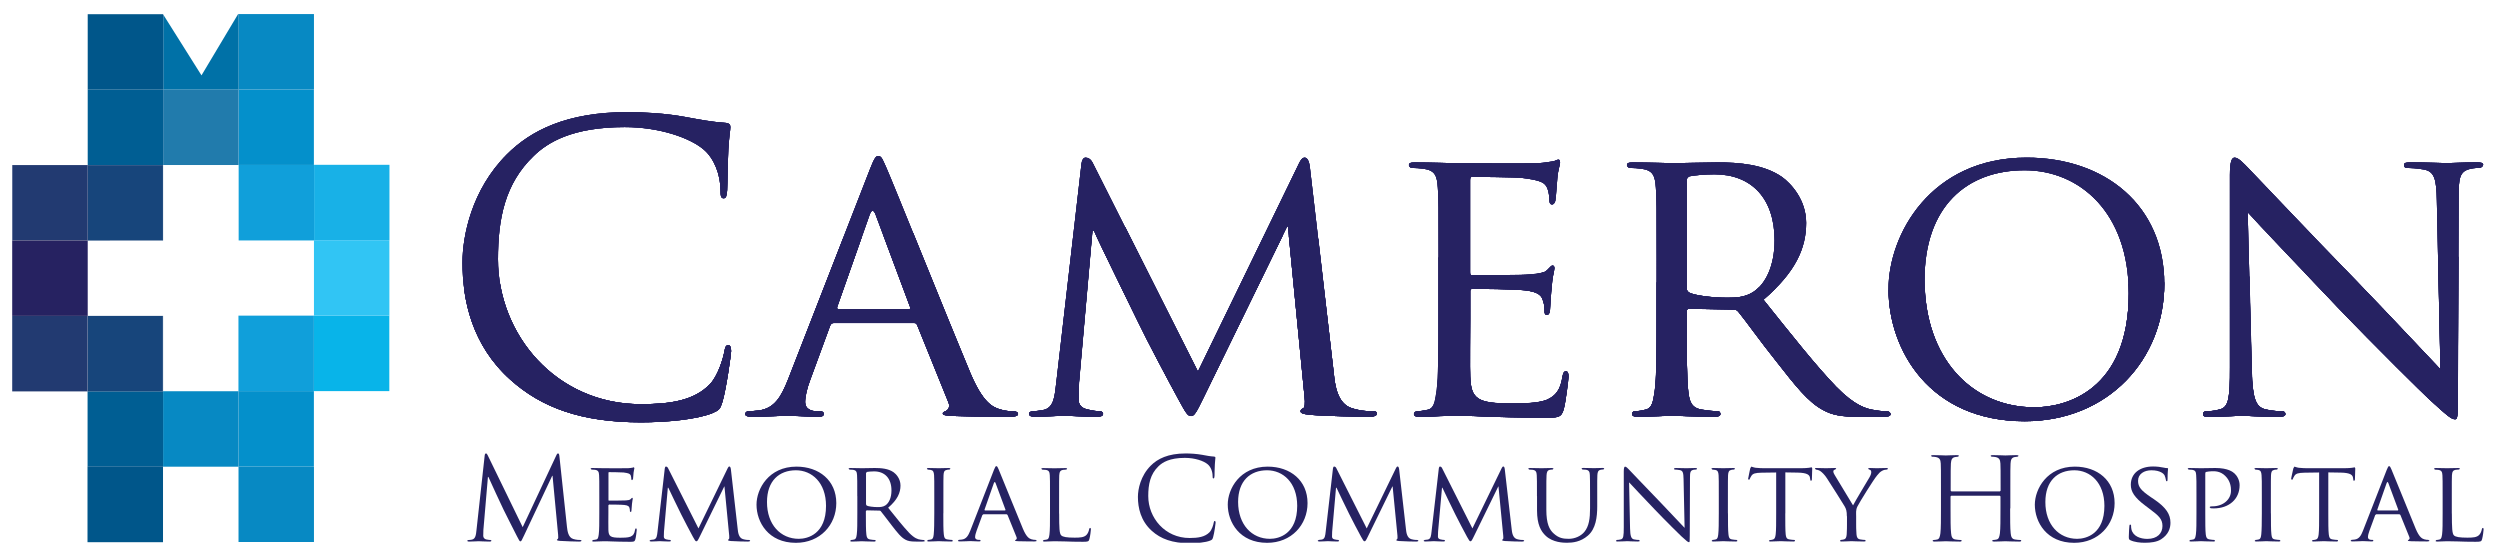 <?xml version="1.0" encoding="utf-8"?>
<!-- Generator: Adobe Illustrator 23.0.1, SVG Export Plug-In . SVG Version: 6.00 Build 0)  -->
<svg version="1.1" id="Layer_1" xmlns="http://www.w3.org/2000/svg" xmlns:xlink="http://www.w3.org/1999/xlink" x="0px" y="0px"
	 viewBox="0 0 362.55 80.55" style="enable-background:new 0 0 362.55 80.55;" xml:space="preserve">
<style type="text/css">
	.st0{fill:#262262;}
	.st1{clip-path:url(#SVGID_2_);fill:#262262;}
	.st2{clip-path:url(#SVGID_4_);fill:#262262;}
	.st3{clip-path:url(#SVGID_6_);fill:#262262;}
	.st4{clip-path:url(#SVGID_8_);fill:#262262;}
	.st5{fill:#109FDA;}
	.st6{fill:#17457B;}
	.st7{fill:#0490CB;}
	.st8{fill:#0078BC;}
	.st9{fill:#217BAC;}
	.st10{fill:#00659C;}
	.st11{fill:#005E93;}
	.st12{fill:#283464;}
	.st13{fill:#1C4A7C;}
	.st14{fill:#0789C3;}
	.st15{fill:#006DAD;}
	.st16{fill:#03548E;}
	.st17{fill:#00568A;}
	.st18{fill:#1F4575;}
	.st19{fill:#253C6D;}
	.st20{clip-path:url(#SVGID_10_);fill:#2B3662;}
	.st21{clip-path:url(#SVGID_10_);fill:#0071A7;}
	.st22{fill:#0A5689;}
	.st23{fill:#1C4B82;}
	.st24{fill:#005C96;}
	.st25{fill:#10508C;}
	.st26{fill:#26437A;}
	.st27{fill:#224375;}
	.st28{fill:#293A68;}
	.st29{fill:#114F86;}
	.st30{fill:#223D74;}
	.st31{fill:#2A3161;}
	.st32{fill:#08B4E9;}
	.st33{fill:#0084C4;}
	.st34{fill:#008FD2;}
	.st35{fill:#0073B8;}
	.st36{fill:#18B1E7;}
	.st37{fill:#008DD1;}
	.st38{fill:#31C5F4;}
	.st39{fill:#0097D9;}
	.st40{fill:#00A6E4;}
	.st41{clip-path:url(#SVGID_12_);fill:#008BD1;}
	.st42{clip-path:url(#SVGID_12_);fill:#223A71;}
	.st43{fill:#292E5F;}
	.st44{fill:#272856;}
	.st45{fill:#27254B;}
	.st46{fill:#223A71;}
	.st47{fill:#262261;}
	.st48{fill:#221E4C;}
	.st49{fill:#211D49;}
	.st50{fill:#1C183A;}
	.st51{clip-path:url(#SVGID_14_);fill:#262262;}
	.st52{clip-path:url(#SVGID_16_);fill:#262262;}
	.st53{clip-path:url(#SVGID_18_);fill:#262262;}
	.st54{clip-path:url(#SVGID_20_);fill:#262262;}
	.st55{clip-path:url(#SVGID_22_);fill:#262262;}
	.st56{clip-path:url(#SVGID_24_);fill:#262262;}
	.st57{clip-path:url(#SVGID_26_);fill:#262262;}
	.st58{clip-path:url(#SVGID_28_);fill:#262262;}
	.st59{clip-path:url(#SVGID_30_);fill:#262262;}
	.st60{clip-path:url(#SVGID_32_);fill:#262262;}
	.st61{clip-path:url(#SVGID_34_);fill:#262262;}
	.st62{clip-path:url(#SVGID_36_);fill:#262262;}
	.st63{clip-path:url(#SVGID_38_);fill:#262262;}
	.st64{clip-path:url(#SVGID_40_);fill:#262262;}
	.st65{clip-path:url(#SVGID_42_);fill:#262262;}
	.st66{clip-path:url(#SVGID_44_);fill:#262262;}
	.st67{clip-path:url(#SVGID_46_);fill:#262262;}
	.st68{clip-path:url(#SVGID_48_);fill:#262262;}
	.st69{clip-path:url(#SVGID_50_);fill:#262262;}
	.st70{clip-path:url(#SVGID_52_);fill:#262262;}
	.st71{clip-path:url(#SVGID_54_);fill:#262262;}
	.st72{clip-path:url(#SVGID_56_);fill:#262262;}
	.st73{clip-path:url(#SVGID_58_);fill:#262262;}
</style>
<path class="st0" d="M82.22,76.4c0.07,0.6,0.18,1.53,0.9,1.76c0.48,0.15,0.91,0.15,1.08,0.15l0.14,0.08c0,0.1-0.15,0.15-0.35,0.15
	c-0.36,0-2.16-0.05-2.77-0.1c-0.38-0.03-0.46-0.08-0.46-0.16l0.12-0.12c0.08-0.01,0.1-0.3,0.06-0.6L80.13,69h-0.05l-4.07,8.63
	c-0.35,0.73-0.4,0.88-0.54,0.88c-0.12,0-0.2-0.16-0.51-0.76c-0.43-0.82-1.86-3.69-1.94-3.85c-0.15-0.3-2.01-4.28-2.19-4.73h-0.07
	l-0.66,7.7c-0.02,0.27-0.02,0.56-0.02,0.85c0,0.25,0.19,0.46,0.43,0.51c0.28,0.07,0.53,0.08,0.63,0.08l0.13,0.08
	c0,0.11-0.1,0.15-0.3,0.15c-0.61,0-1.41-0.05-1.54-0.05c-0.15,0-0.95,0.05-1.39,0.05c-0.17,0-0.28-0.03-0.28-0.15l0.17-0.08
	c0.13,0,0.25,0,0.5-0.05c0.55-0.1,0.6-0.75,0.67-1.38l1.19-10.82c0.02-0.18,0.08-0.3,0.18-0.3c0.1,0,0.17,0.07,0.25,0.25l5.08,10.44
	l4.88-10.42c0.06-0.15,0.13-0.27,0.25-0.27c0.12,0,0.17,0.13,0.2,0.45L82.22,76.4"/>
<path class="st0" d="M86.91,71.95c0-2.19,0-2.58-0.03-3.04c-0.03-0.48-0.12-0.71-0.6-0.78c-0.12-0.01-0.36-0.03-0.5-0.03l-0.12-0.11
	c0-0.09,0.07-0.12,0.23-0.12c0.66,0,1.61,0.03,1.69,0.03c0.1,0,3.15,0.02,3.49,0c0.28-0.01,0.55-0.06,0.66-0.08l0.2-0.06L92,67.89
	c0,0.1-0.08,0.27-0.12,0.66c-0.02,0.14-0.05,0.76-0.08,0.93l-0.13,0.15c-0.08,0-0.12-0.06-0.12-0.18c0-0.1-0.02-0.34-0.08-0.5
	c-0.1-0.23-0.25-0.33-1.04-0.43c-0.25-0.03-1.94-0.05-2.11-0.05c-0.07,0-0.08,0.05-0.08,0.15v3.83c0,0.1,0,0.15,0.08,0.15
	c0.18,0,2.11,0,2.44-0.03c0.35-0.03,0.56-0.05,0.71-0.2c0.1-0.1,0.17-0.19,0.22-0.19l0.08,0.12c0,0.08-0.08,0.31-0.12,0.78
	c-0.03,0.28-0.07,0.81-0.07,0.91c0,0.12-0.03,0.27-0.13,0.27l-0.1-0.13c0-0.14,0-0.28-0.06-0.47c-0.05-0.2-0.18-0.37-0.75-0.43
	c-0.4-0.05-1.96-0.06-2.21-0.06l-0.1,0.1v1.18c0,0.48-0.02,2.12,0,2.4c0.03,0.95,0.3,1.13,1.74,1.13c0.38,0,1.08,0,1.46-0.15
	c0.38-0.17,0.58-0.42,0.66-0.98c0.03-0.17,0.07-0.22,0.15-0.22c0.08,0,0.1,0.12,0.1,0.22c0,0.1-0.11,1.06-0.2,1.36
	c-0.1,0.36-0.25,0.36-0.81,0.36c-1.09,0-1.94-0.03-2.54-0.05c-0.62-0.03-1-0.03-1.21-0.03c-0.03,0-0.31,0-0.63,0.02
	c-0.28,0.01-0.61,0.03-0.85,0.03c-0.15,0-0.23-0.03-0.23-0.11L86,78.31c0.13,0,0.32-0.05,0.45-0.07c0.28-0.05,0.32-0.33,0.38-0.74
	c0.08-0.58,0.08-1.69,0.08-3.05V71.95"/>
<g>
	<defs>
		<rect id="SVGID_1_" x="1.77" y="2.04" width="358.4" height="76.67"/>
	</defs>
	<clipPath id="SVGID_2_">
		<use xlink:href="#SVGID_1_"  style="overflow:visible;"/>
	</clipPath>
	<path class="st1" d="M106.98,76.72c0.05,0.5,0.15,1.26,0.75,1.46c0.42,0.13,0.8,0.13,0.95,0.13l0.11,0.1c0,0.08-0.13,0.13-0.3,0.13
		c-0.33,0-1.96-0.03-2.49-0.08c-0.35-0.03-0.42-0.08-0.42-0.15l0.1-0.12c0.08-0.02,0.1-0.23,0.07-0.5l-0.69-7.14h-0.03l-3.52,7.2
		c-0.3,0.62-0.38,0.75-0.52,0.75c-0.13,0-0.22-0.13-0.5-0.65c-0.38-0.7-1.34-2.51-1.71-3.27c-0.43-0.89-1.61-3.27-1.86-3.85h-0.07
		l-0.56,6.38c-0.02,0.22-0.02,0.48-0.02,0.71c0,0.22,0.13,0.35,0.35,0.4c0.25,0.07,0.47,0.08,0.56,0.08l0.12,0.1
		c0,0.1-0.1,0.13-0.26,0.13c-0.55,0-1.24-0.05-1.36-0.05c-0.13,0-0.83,0.05-1.23,0.05c-0.15,0-0.25-0.03-0.25-0.13l0.15-0.1
		c0.12,0,0.22-0.02,0.43-0.05c0.48-0.08,0.5-0.6,0.57-1.13l1.06-9.21c0.02-0.15,0.08-0.25,0.16-0.25c0.1,0,0.22,0.05,0.3,0.21
		l4.42,8.76l4.25-8.75c0.07-0.13,0.13-0.23,0.23-0.23s0.18,0.11,0.22,0.38L106.98,76.72"/>
	<path class="st1" d="M115.5,67.67c3.29,0,5.78,2.01,5.78,5.29c0,3.15-2.34,5.76-5.86,5.76c-4,0-5.71-3-5.71-5.54
		C109.71,70.91,111.47,67.67,115.5,67.67 M115.84,78.14c1.31,0,3.95-0.7,3.95-4.78c0-3.38-2.06-5.16-4.36-5.16
		c-2.44,0-4.2,1.53-4.2,4.6C111.22,76.08,113.2,78.14,115.84,78.14z"/>
</g>
<path class="st0" d="M124.32,71.95c0-2.19,0-2.58-0.03-3.04c-0.03-0.48-0.11-0.71-0.6-0.78c-0.11-0.01-0.36-0.03-0.5-0.03
	l-0.12-0.11c0-0.09,0.07-0.12,0.23-0.12c0.66,0,1.64,0.03,1.73,0.03c0.15,0,1.38-0.03,1.83-0.03c0.93,0,1.96,0.08,2.72,0.61
	c0.37,0.26,1.01,0.94,1.01,1.93c0,1.04-0.43,2.06-1.79,3.22c1.2,1.49,2.21,2.77,3.05,3.65c0.79,0.8,1.26,0.93,1.63,0.98
	c0.28,0.05,0.43,0.05,0.51,0.05l0.13,0.12c0,0.08-0.08,0.11-0.35,0.11h-0.91c-0.83,0-1.2-0.08-1.56-0.28
	c-0.63-0.33-1.16-1.01-1.99-2.08c-0.61-0.76-1.26-1.68-1.58-2.05c-0.07-0.07-0.1-0.08-0.2-0.08l-1.86-0.04l-0.1,0.12v0.33
	c0,1.37,0,2.46,0.07,3.04c0.05,0.42,0.13,0.68,0.58,0.74c0.2,0.04,0.51,0.07,0.65,0.07c0.1,0,0.12,0.07,0.12,0.12
	c0,0.06-0.07,0.11-0.23,0.11c-0.8,0-1.72-0.05-1.79-0.05c-0.02,0-1,0.05-1.44,0.05c-0.15,0-0.23-0.03-0.23-0.11l0.12-0.12
	c0.13,0,0.32-0.04,0.45-0.07c0.28-0.06,0.32-0.33,0.38-0.74c0.08-0.58,0.08-1.69,0.08-3.05V71.95 M125.59,73.14l0.1,0.18
	c0.22,0.12,0.96,0.22,1.61,0.22c0.35,0,0.75-0.02,1.1-0.25c0.5-0.33,0.88-1.08,0.88-2.16c0-1.76-0.96-2.77-2.53-2.77
	c-0.43,0-0.89,0.05-1.04,0.08l-0.12,0.17V73.14z"/>
<path class="st0" d="M136.8,74.44c0,1.36,0,2.47,0.07,3.05c0.05,0.42,0.1,0.68,0.53,0.74c0.22,0.04,0.53,0.07,0.67,0.07l0.11,0.12
	c0,0.06-0.06,0.11-0.23,0.11c-0.81,0-1.76-0.05-1.82-0.05c-0.08,0-1,0.05-1.44,0.05c-0.15,0-0.23-0.03-0.23-0.11l0.12-0.12
	c0.13,0,0.32-0.04,0.45-0.07c0.28-0.06,0.33-0.33,0.38-0.74c0.06-0.58,0.08-1.69,0.08-3.05v-2.49c0-2.19,0-2.58-0.03-3.04
	c-0.03-0.48-0.15-0.7-0.47-0.76c-0.17-0.03-0.35-0.05-0.45-0.05l-0.12-0.11c0-0.09,0.07-0.12,0.23-0.12c0.48,0,1.4,0.03,1.48,0.03
	c0.07,0,1.01-0.03,1.46-0.03c0.16,0,0.23,0.03,0.23,0.12l-0.12,0.11c-0.1,0-0.2,0-0.36,0.03c-0.4,0.08-0.48,0.28-0.51,0.78
	c-0.02,0.45-0.02,0.85-0.02,3.04V74.44"/>
<path class="st0" d="M144.14,68.15c0.18-0.46,0.25-0.55,0.35-0.55c0.15,0,0.2,0.2,0.35,0.51c0.26,0.6,2.6,6.42,3.5,8.56
	c0.53,1.26,0.93,1.44,1.25,1.54c0.21,0.07,0.43,0.08,0.58,0.08l0.18,0.12c0,0.08-0.16,0.11-0.33,0.11c-0.22,0-1.29,0-2.31-0.03
	c-0.28-0.02-0.52-0.02-0.52-0.1l0.1-0.1c0.08-0.04,0.23-0.15,0.13-0.39l-1.31-3.23l-0.13-0.09h-3.37l-0.15,0.12l-0.83,2.26
	c-0.13,0.35-0.22,0.69-0.22,0.94c0,0.28,0.25,0.39,0.5,0.39h0.14c0.11,0,0.15,0.05,0.15,0.12c0,0.08-0.08,0.11-0.21,0.11
	c-0.35,0-1.14-0.05-1.31-0.05c-0.15,0-0.88,0.05-1.48,0.05c-0.18,0-0.28-0.03-0.28-0.11l0.13-0.12c0.1,0,0.31-0.02,0.43-0.04
	c0.66-0.08,0.94-0.58,1.23-1.29L144.14,68.15 M145.77,74.03l0.05-0.1l-1.44-3.87c-0.08-0.21-0.16-0.21-0.25,0l-1.36,3.87l0.05,0.1
	H145.77z"/>
<g>
	<defs>
		<rect id="SVGID_3_" x="1.77" y="2.04" width="358.4" height="76.67"/>
	</defs>
	<clipPath id="SVGID_4_">
		<use xlink:href="#SVGID_3_"  style="overflow:visible;"/>
	</clipPath>
	<path class="st2" d="M153.6,74.47c0,2.08,0.03,2.92,0.3,3.17c0.23,0.23,0.8,0.33,1.94,0.33c0.76,0,1.41-0.02,1.76-0.44
		c0.18-0.21,0.3-0.51,0.35-0.79c0.01-0.1,0.07-0.18,0.15-0.18c0.07,0,0.1,0.07,0.1,0.22c0,0.15-0.1,0.99-0.22,1.41
		c-0.1,0.33-0.15,0.38-0.93,0.38c-1.05,0-1.86-0.02-2.54-0.05c-0.66-0.01-1.16-0.03-1.59-0.03c-0.07,0-0.32,0-0.6,0.02
		c-0.3,0.01-0.61,0.03-0.85,0.03c-0.15,0-0.23-0.03-0.23-0.11l0.12-0.12c0.13,0,0.31-0.04,0.45-0.07c0.28-0.06,0.32-0.33,0.38-0.74
		c0.08-0.58,0.08-1.69,0.08-3.05v-2.49c0-2.19,0-2.58-0.03-3.04c-0.03-0.48-0.12-0.71-0.6-0.78c-0.12-0.01-0.37-0.03-0.5-0.03
		l-0.12-0.11c0-0.09,0.07-0.12,0.23-0.12c0.66,0,1.58,0.03,1.66,0.03c0.07,0,1.16-0.03,1.61-0.03c0.15,0,0.23,0.03,0.23,0.12
		l-0.11,0.1c-0.1,0-0.32,0.02-0.48,0.04c-0.43,0.08-0.51,0.3-0.55,0.8c-0.02,0.45-0.02,0.85-0.02,3.04V74.47"/>
	<path class="st2" d="M167.03,76.98c-1.61-1.45-2.01-3.34-2.01-4.92c0-1.11,0.38-3.05,1.86-4.53c0.99-1,2.51-1.77,5.06-1.77
		c0.67,0,1.59,0.05,2.41,0.2c0.63,0.12,1.16,0.22,1.69,0.25c0.18,0.02,0.22,0.08,0.22,0.18c0,0.13-0.05,0.33-0.08,0.93
		c-0.04,0.55-0.04,1.46-0.05,1.71c-0.02,0.25-0.05,0.35-0.15,0.35c-0.12,0-0.13-0.12-0.13-0.35c0-0.65-0.27-1.33-0.7-1.69
		c-0.58-0.5-1.86-0.94-3.32-0.94c-2.21,0-3.24,0.65-3.82,1.21c-1.21,1.16-1.49,2.64-1.49,4.33c0,3.17,2.44,6.08,5.99,6.08
		c1.24,0,2.22-0.15,2.89-0.83c0.35-0.36,0.57-1.1,0.61-1.39c0.03-0.18,0.07-0.25,0.16-0.25c0.08,0,0.12,0.12,0.12,0.25
		c0,0.12-0.2,1.56-0.37,2.12c-0.1,0.32-0.13,0.35-0.43,0.48c-0.66,0.27-1.92,0.38-2.99,0.38C170.02,78.77,168.34,78.16,167.03,76.98
		"/>
	<path class="st2" d="M183.84,67.67c3.29,0,5.78,2.01,5.78,5.29c0,3.15-2.34,5.76-5.86,5.76c-4,0-5.71-3-5.71-5.54
		C178.04,70.91,179.8,67.67,183.84,67.67 M184.17,78.14c1.31,0,3.95-0.7,3.95-4.78c0-3.38-2.06-5.16-4.37-5.16
		c-2.44,0-4.2,1.53-4.2,4.6C179.56,76.08,181.53,78.14,184.17,78.14z"/>
</g>
<path class="st0" d="M203.89,76.72c0.05,0.5,0.15,1.26,0.74,1.46c0.42,0.13,0.8,0.13,0.95,0.13l0.12,0.1c0,0.08-0.13,0.13-0.3,0.13
	c-0.33,0-1.96-0.03-2.49-0.08c-0.35-0.03-0.42-0.08-0.42-0.15l0.1-0.12c0.08-0.02,0.1-0.23,0.07-0.5l-0.7-7.14h-0.04l-3.52,7.2
	c-0.3,0.62-0.38,0.75-0.51,0.75c-0.13,0-0.22-0.13-0.5-0.65c-0.38-0.7-1.34-2.51-1.71-3.27c-0.43-0.89-1.61-3.27-1.86-3.85h-0.07
	l-0.56,6.38c-0.02,0.22-0.02,0.48-0.02,0.71c0,0.22,0.13,0.35,0.35,0.4c0.25,0.07,0.46,0.08,0.56,0.08l0.12,0.1
	c0,0.1-0.1,0.13-0.26,0.13c-0.55,0-1.25-0.05-1.36-0.05c-0.13,0-0.83,0.05-1.23,0.05c-0.15,0-0.25-0.03-0.25-0.13l0.15-0.1
	c0.12,0,0.22-0.02,0.43-0.05c0.48-0.08,0.5-0.6,0.57-1.13l1.06-9.21c0.02-0.15,0.08-0.25,0.17-0.25c0.1,0,0.22,0.05,0.3,0.21
	l4.42,8.76l4.25-8.75c0.07-0.13,0.13-0.23,0.23-0.23c0.1,0,0.18,0.11,0.22,0.38L203.89,76.72"/>
<g>
	<defs>
		<rect id="SVGID_5_" x="1.77" y="2.04" width="358.4" height="76.67"/>
	</defs>
	<clipPath id="SVGID_6_">
		<use xlink:href="#SVGID_5_"  style="overflow:visible;"/>
	</clipPath>
	<path class="st3" d="M219.22,76.72c0.05,0.5,0.15,1.26,0.75,1.46c0.42,0.13,0.8,0.13,0.95,0.13l0.12,0.1c0,0.08-0.13,0.13-0.3,0.13
		c-0.33,0-1.96-0.03-2.49-0.08c-0.35-0.03-0.41-0.08-0.41-0.15l0.1-0.12c0.08-0.02,0.1-0.23,0.06-0.5l-0.69-7.14h-0.03l-3.52,7.2
		c-0.3,0.62-0.38,0.75-0.51,0.75c-0.13,0-0.21-0.13-0.5-0.65c-0.38-0.7-1.34-2.51-1.71-3.27c-0.43-0.89-1.61-3.27-1.86-3.85h-0.06
		l-0.57,6.38c-0.02,0.22-0.02,0.48-0.02,0.71c0,0.22,0.13,0.35,0.35,0.4c0.25,0.07,0.47,0.08,0.57,0.08l0.11,0.1
		c0,0.1-0.1,0.13-0.26,0.13c-0.55,0-1.24-0.05-1.36-0.05c-0.13,0-0.83,0.05-1.23,0.05c-0.15,0-0.25-0.03-0.25-0.13l0.15-0.1
		c0.12,0,0.22-0.02,0.43-0.05c0.48-0.08,0.49-0.6,0.56-1.13l1.06-9.21c0.02-0.15,0.08-0.25,0.16-0.25c0.1,0,0.22,0.05,0.3,0.21
		l4.41,8.76l4.25-8.75c0.07-0.13,0.13-0.23,0.23-0.23c0.1,0,0.18,0.11,0.21,0.38L219.22,76.72"/>
	<path class="st3" d="M222.89,71.95c0-2.19,0-2.58-0.03-3.04c-0.03-0.45-0.11-0.71-0.6-0.78c-0.12-0.01-0.37-0.03-0.5-0.03
		l-0.12-0.11c0-0.09,0.07-0.12,0.23-0.12c0.66,0,1.54,0.03,1.68,0.03c0.13,0,1.04-0.03,1.48-0.03c0.16,0,0.25,0.03,0.25,0.12
		l-0.13,0.11c-0.1,0-0.18,0-0.37,0.03c-0.38,0.07-0.47,0.32-0.5,0.78c-0.03,0.45-0.03,0.85-0.03,3.04v1.98
		c0,2.04,0.45,2.89,1.08,3.45c0.72,0.65,1.34,0.76,2.17,0.76c0.9,0,1.76-0.4,2.26-1c0.68-0.81,0.83-1.98,0.83-3.42v-1.78
		c0-2.19-0.01-2.58-0.03-3.04c-0.02-0.45-0.1-0.71-0.58-0.78c-0.12-0.01-0.37-0.03-0.5-0.03l-0.11-0.11c0-0.09,0.06-0.12,0.23-0.12
		c0.65,0,1.49,0.03,1.58,0.03c0.1,0,0.8-0.03,1.23-0.03c0.16,0,0.23,0.03,0.23,0.12l-0.12,0.11c-0.1,0-0.18,0-0.36,0.03
		c-0.4,0.08-0.48,0.32-0.51,0.78c-0.03,0.45-0.02,0.85-0.02,3.04v1.51c0,1.52-0.2,3.24-1.36,4.23c-1.06,0.91-2.19,1.03-3.05,1.03
		c-0.48,0-2.01-0.03-3.04-0.99c-0.71-0.66-1.28-1.64-1.28-3.7V71.95"/>
</g>
<path class="st0" d="M236.39,76.61c0.03,1.16,0.17,1.51,0.56,1.61c0.26,0.07,0.6,0.08,0.73,0.08l0.12,0.12
	c0,0.08-0.1,0.11-0.27,0.11c-0.83,0-1.41-0.05-1.54-0.05c-0.13,0-0.75,0.05-1.41,0.05c-0.15,0-0.23-0.02-0.23-0.11l0.12-0.12
	c0.12,0,0.38-0.02,0.6-0.08c0.36-0.1,0.41-0.48,0.41-1.76v-8.08c0-0.57,0.08-0.71,0.2-0.71c0.16,0,0.41,0.28,0.56,0.43
	c0.23,0.23,2.36,2.49,4.61,4.81c1.44,1.5,3.01,3.17,3.45,3.64l-0.15-7.07c-0.02-0.92-0.1-1.23-0.55-1.31
	c-0.27-0.05-0.6-0.07-0.71-0.07c-0.1,0-0.12-0.08-0.12-0.13c0-0.08,0.12-0.1,0.28-0.1c0.67,0,1.36,0.03,1.53,0.03
	c0.16,0,0.65-0.03,1.25-0.03c0.15,0,0.27,0.02,0.27,0.1c0,0.05-0.07,0.13-0.16,0.13c-0.07,0-0.19,0-0.35,0.03
	c-0.48,0.1-0.51,0.38-0.51,1.23l-0.03,8.26c0,0.93-0.01,1.01-0.11,1.01c-0.15,0-0.3-0.12-1.11-0.86c-0.15-0.13-2.26-2.21-3.8-3.82
	c-1.69-1.78-3.33-3.5-3.78-4L236.39,76.61"/>
<path class="st0" d="M250.59,74.44c0,1.36,0,2.47,0.07,3.05c0.05,0.42,0.1,0.68,0.53,0.74c0.22,0.04,0.54,0.07,0.66,0.07l0.11,0.12
	c0,0.06-0.07,0.11-0.23,0.11c-0.81,0-1.76-0.05-1.83-0.05c-0.08,0-0.99,0.05-1.44,0.05c-0.15,0-0.23-0.03-0.23-0.11l0.12-0.12
	c0.13,0,0.31-0.04,0.45-0.07c0.28-0.06,0.33-0.33,0.38-0.74c0.07-0.58,0.08-1.69,0.08-3.05v-2.49c0-2.19,0-2.58-0.03-3.04
	c-0.03-0.48-0.15-0.7-0.46-0.76c-0.17-0.03-0.35-0.05-0.45-0.05l-0.12-0.11c0-0.09,0.07-0.12,0.24-0.12c0.48,0,1.39,0.03,1.47,0.03
	c0.07,0,1.01-0.03,1.46-0.03c0.16,0,0.23,0.03,0.23,0.12l-0.12,0.11c-0.1,0-0.2,0-0.36,0.03c-0.4,0.08-0.48,0.28-0.52,0.78
	c-0.02,0.45-0.02,0.85-0.02,3.04V74.44"/>
<path class="st0" d="M258.9,74.44c0,1.36,0,2.47,0.06,3.05c0.05,0.42,0.11,0.68,0.57,0.74c0.2,0.04,0.53,0.07,0.66,0.07
	c0.1,0,0.12,0.07,0.12,0.12c0,0.06-0.07,0.11-0.23,0.11c-0.8,0-1.73-0.05-1.81-0.05c-0.07,0-1.08,0.05-1.51,0.05
	c-0.16,0-0.23-0.03-0.23-0.11l0.12-0.1c0.13,0,0.3-0.03,0.43-0.07c0.3-0.07,0.38-0.35,0.43-0.76c0.07-0.58,0.07-1.69,0.07-3.05
	v-5.92l-2.11,0.03c-0.92,0.02-1.26,0.12-1.48,0.45c-0.17,0.25-0.18,0.35-0.24,0.45c-0.03,0.11-0.08,0.13-0.14,0.13l-0.1-0.12
	c0-0.15,0.3-1.41,0.31-1.53l0.15-0.26c0.1,0,0.25,0.11,0.65,0.17c0.41,0.05,0.98,0.06,1.14,0.06h5.51c0.48,0,0.81-0.03,1.05-0.06
	c0.22-0.03,0.35-0.07,0.42-0.07l0.07,0.16c0,0.43-0.05,1.44-0.05,1.61c0,0.11-0.07,0.18-0.13,0.18c-0.07,0-0.1-0.05-0.12-0.25
	l-0.02-0.15c-0.05-0.43-0.37-0.75-1.76-0.78l-1.82-0.03V74.44"/>
<path class="st0" d="M267.83,74.87c0-0.76-0.1-1.05-0.32-1.44c-0.12-0.21-2.09-3.35-2.59-4.1c-0.35-0.53-0.7-0.85-0.96-1.03
	c-0.21-0.13-0.5-0.2-0.61-0.2l-0.15-0.13c0-0.07,0.05-0.1,0.18-0.1c0.28,0,1.38,0.03,1.44,0.03c0.1,0,0.7-0.03,1.26-0.03
	c0.16,0,0.2,0.03,0.2,0.1c0,0.05-0.1,0.1-0.23,0.15c-0.11,0.05-0.18,0.12-0.18,0.23c0,0.2,0.1,0.37,0.2,0.54l2.66,4.4
	c0.3-0.6,2.12-3.62,2.39-4.08c0.18-0.32,0.25-0.55,0.25-0.73c0-0.2-0.07-0.32-0.23-0.36c-0.13-0.04-0.21-0.1-0.21-0.17
	c0-0.05,0.08-0.08,0.23-0.08c0.38,0,0.9,0.03,1.01,0.03c0.1,0,1.14-0.03,1.43-0.03c0.1,0,0.18,0.03,0.18,0.08
	c0,0.07-0.07,0.15-0.18,0.15c-0.17,0-0.45,0.05-0.68,0.19c-0.28,0.16-0.42,0.31-0.73,0.69c-0.48,0.57-2.54,3.88-2.83,4.48
	c-0.25,0.5-0.18,0.95-0.18,1.41v1.21c0,0.23,0,0.83,0.05,1.41c0.04,0.42,0.14,0.68,0.57,0.74c0.2,0.04,0.53,0.07,0.66,0.07
	l0.11,0.12c0,0.06-0.08,0.11-0.23,0.11c-0.81,0-1.76-0.05-1.84-0.05c-0.07,0-1,0.05-1.43,0.05c-0.17,0-0.23-0.03-0.23-0.11
	l0.11-0.12c0.14,0,0.3-0.04,0.43-0.07c0.3-0.06,0.4-0.33,0.43-0.74c0.04-0.58,0.04-1.18,0.04-1.41V74.87"/>
<g>
	<defs>
		<rect id="SVGID_7_" x="1.77" y="2.04" width="358.4" height="76.67"/>
	</defs>
	<clipPath id="SVGID_8_">
		<use xlink:href="#SVGID_7_"  style="overflow:visible;"/>
	</clipPath>
	<path class="st4" d="M291.51,73.73c0,1.59,0,2.9,0.08,3.6c0.05,0.48,0.15,0.85,0.65,0.91c0.23,0.04,0.6,0.07,0.75,0.07
		c0.1,0,0.13,0.05,0.13,0.1c0,0.08-0.08,0.13-0.27,0.13c-0.91,0-1.96-0.05-2.04-0.05c-0.09,0-1.13,0.05-1.63,0.05
		c-0.18,0-0.26-0.03-0.26-0.13c0-0.05,0.03-0.1,0.13-0.1c0.15,0,0.35-0.04,0.5-0.07c0.33-0.06,0.41-0.43,0.48-0.91
		c0.08-0.7,0.08-2.01,0.08-3.6v-1.74l-0.1-0.1h-7.04l-0.1,0.1v1.74c0,1.59,0,2.9,0.08,3.6c0.05,0.48,0.15,0.85,0.65,0.91
		c0.23,0.04,0.6,0.07,0.75,0.07c0.1,0,0.13,0.05,0.13,0.1c0,0.08-0.08,0.13-0.26,0.13c-0.91,0-1.96-0.05-2.04-0.05
		c-0.08,0-1.13,0.05-1.63,0.05c-0.18,0-0.27-0.03-0.27-0.13c0-0.05,0.04-0.1,0.14-0.1c0.15,0,0.35-0.04,0.5-0.07
		c0.33-0.06,0.41-0.43,0.48-0.91c0.08-0.7,0.08-2.01,0.08-3.6v-2.92c0-2.59,0-3.05-0.03-3.59c-0.03-0.56-0.16-0.83-0.71-0.94
		c-0.13-0.03-0.41-0.05-0.56-0.05l-0.13-0.1c0-0.1,0.08-0.13,0.26-0.13c0.75,0,1.8,0.05,1.88,0.05c0.08,0,1.13-0.05,1.63-0.05
		c0.18,0,0.26,0.03,0.26,0.13l-0.13,0.1c-0.12,0-0.21,0.02-0.41,0.05c-0.45,0.08-0.58,0.37-0.62,0.94c-0.03,0.53-0.03,1-0.03,3.59
		v0.35l0.1,0.1h7.04l0.1-0.1v-0.35c0-2.59,0-3.05-0.03-3.59c-0.03-0.56-0.17-0.83-0.71-0.94c-0.13-0.03-0.41-0.05-0.57-0.05
		l-0.13-0.1c0-0.1,0.08-0.13,0.26-0.13c0.75,0,1.79,0.05,1.88,0.05c0.08,0,1.13-0.05,1.62-0.05c0.19,0,0.27,0.03,0.27,0.13
		l-0.13,0.1c-0.12,0-0.22,0.02-0.41,0.05c-0.45,0.08-0.58,0.37-0.61,0.94c-0.03,0.53-0.03,1-0.03,3.59V73.73"/>
	<path class="st4" d="M300.89,67.67c3.28,0,5.77,2.01,5.77,5.29c0,3.15-2.34,5.76-5.86,5.76c-4,0-5.71-3-5.71-5.54
		C295.1,70.91,296.86,67.67,300.89,67.67 M301.23,78.14c1.31,0,3.95-0.7,3.95-4.78c0-3.38-2.06-5.16-4.36-5.16
		c-2.44,0-4.2,1.53-4.2,4.6C296.61,76.08,298.59,78.14,301.23,78.14z"/>
	<path class="st4" d="M308.94,78.34c-0.2-0.11-0.22-0.15-0.22-0.53c0-0.7,0.07-1.26,0.08-1.5c0-0.15,0.03-0.23,0.12-0.23
		c0.08,0,0.13,0.05,0.13,0.17c0,0.12,0,0.32,0.05,0.51c0.23,1.03,1.33,1.39,2.31,1.39c1.44,0,2.19-0.81,2.19-1.87
		c0-1.01-0.54-1.49-1.84-2.46l-0.66-0.5c-1.58-1.18-2.09-2.04-2.09-3.02c0-1.66,1.31-2.65,3.23-2.65c0.58,0,1.16,0.08,1.51,0.16
		c0.28,0.07,0.4,0.07,0.51,0.07c0.12,0,0.15,0.01,0.15,0.1c0,0.07-0.07,0.53-0.07,1.49c0,0.21-0.01,0.32-0.11,0.32
		c-0.1,0-0.12-0.07-0.13-0.19c-0.02-0.16-0.13-0.55-0.21-0.7c-0.1-0.17-0.58-0.7-1.89-0.7c-1.06,0-1.94,0.53-1.94,1.53
		c0,0.9,0.45,1.41,1.89,2.39l0.42,0.28c1.78,1.21,2.39,2.19,2.39,3.41c0,0.83-0.31,1.72-1.36,2.4c-0.61,0.4-1.53,0.5-2.32,0.5
		C310.38,78.72,309.53,78.62,308.94,78.34"/>
</g>
<path class="st0" d="M318.53,71.95c0-2.19,0-2.58-0.04-3.04c-0.03-0.48-0.11-0.71-0.6-0.78c-0.12-0.01-0.37-0.03-0.5-0.03
	l-0.12-0.11c0-0.09,0.07-0.12,0.23-0.12c0.66,0,1.58,0.03,1.69,0.03c0.32,0,1.41-0.03,2.08-0.03c1.88,0,2.54,0.58,2.79,0.8
	c0.33,0.3,0.73,0.93,0.73,1.69c0,2.02-1.53,3.37-3.77,3.37l-0.42-0.02l-0.15-0.13c0-0.11,0.08-0.15,0.39-0.15c1.57,0,2.7-1,2.7-2.27
	c0-0.47-0.05-1.38-0.83-2.14c-0.76-0.76-1.64-0.68-1.97-0.68c-0.25,0-0.66,0.07-0.81,0.1c-0.09,0.02-0.12,0.12-0.12,0.26v5.74
	c0,1.36,0,2.47,0.07,3.05c0.05,0.42,0.13,0.68,0.58,0.74c0.2,0.04,0.52,0.07,0.65,0.07l0.12,0.12c0,0.06-0.07,0.11-0.23,0.11
	c-0.8,0-1.76-0.05-1.83-0.05c-0.05,0-1,0.05-1.44,0.05c-0.15,0-0.23-0.03-0.23-0.11l0.12-0.12c0.14,0,0.32-0.04,0.45-0.07
	c0.28-0.06,0.31-0.33,0.38-0.74c0.08-0.58,0.08-1.69,0.08-3.05V71.95"/>
<path class="st0" d="M329.33,74.44c0,1.36,0,2.47,0.07,3.05c0.05,0.42,0.1,0.68,0.53,0.74c0.22,0.04,0.53,0.07,0.66,0.07l0.12,0.12
	c0,0.06-0.07,0.11-0.23,0.11c-0.81,0-1.76-0.05-1.83-0.05c-0.08,0-0.99,0.05-1.44,0.05c-0.15,0-0.23-0.03-0.23-0.11l0.12-0.12
	c0.13,0,0.32-0.04,0.45-0.07c0.28-0.06,0.33-0.33,0.38-0.74c0.06-0.58,0.08-1.69,0.08-3.05v-2.49c0-2.19,0-2.58-0.04-3.04
	c-0.03-0.48-0.15-0.7-0.46-0.76c-0.17-0.03-0.35-0.05-0.45-0.05l-0.12-0.11c0-0.09,0.06-0.12,0.23-0.12c0.48,0,1.39,0.03,1.47,0.03
	c0.07,0,1.02-0.03,1.46-0.03c0.16,0,0.23,0.03,0.23,0.12l-0.12,0.11c-0.1,0-0.2,0-0.36,0.03c-0.4,0.08-0.48,0.28-0.51,0.78
	c-0.02,0.45-0.02,0.85-0.02,3.04V74.44"/>
<path class="st0" d="M337.65,74.44c0,1.36,0,2.47,0.07,3.05c0.05,0.42,0.12,0.68,0.56,0.74c0.2,0.04,0.54,0.07,0.66,0.07
	c0.1,0,0.12,0.07,0.12,0.12c0,0.06-0.07,0.11-0.23,0.11c-0.8,0-1.73-0.05-1.81-0.05c-0.07,0-1.08,0.05-1.51,0.05
	c-0.16,0-0.23-0.03-0.23-0.11l0.11-0.1c0.13,0,0.3-0.03,0.43-0.07c0.3-0.07,0.38-0.35,0.43-0.76c0.07-0.58,0.07-1.69,0.07-3.05
	v-5.92l-2.11,0.03c-0.91,0.02-1.26,0.12-1.47,0.45c-0.17,0.25-0.18,0.35-0.23,0.45c-0.03,0.11-0.08,0.13-0.15,0.13l-0.1-0.12
	c0-0.15,0.3-1.41,0.32-1.53l0.15-0.26c0.1,0,0.25,0.11,0.65,0.17c0.42,0.05,0.98,0.06,1.14,0.06h5.51c0.48,0,0.81-0.03,1.05-0.06
	c0.22-0.03,0.35-0.07,0.41-0.07l0.07,0.16c0,0.43-0.05,1.44-0.05,1.61c0,0.11-0.07,0.18-0.14,0.18c-0.07,0-0.1-0.05-0.11-0.25
	l-0.02-0.15c-0.05-0.43-0.36-0.75-1.76-0.78l-1.83-0.03V74.44"/>
<path class="st0" d="M346.12,68.15c0.18-0.46,0.25-0.55,0.35-0.55c0.15,0,0.2,0.2,0.35,0.51c0.27,0.6,2.61,6.42,3.5,8.56
	c0.53,1.26,0.93,1.44,1.25,1.54c0.21,0.07,0.43,0.08,0.58,0.08l0.18,0.12c0,0.08-0.17,0.11-0.33,0.11c-0.22,0-1.29,0-2.31-0.03
	c-0.28-0.02-0.51-0.02-0.51-0.1l0.1-0.1c0.08-0.04,0.23-0.15,0.13-0.39l-1.31-3.23l-0.13-0.09h-3.37l-0.15,0.12l-0.83,2.26
	c-0.13,0.35-0.22,0.69-0.22,0.94c0,0.28,0.25,0.39,0.5,0.39h0.13c0.12,0,0.15,0.05,0.15,0.12c0,0.08-0.08,0.11-0.22,0.11
	c-0.35,0-1.15-0.05-1.31-0.05c-0.15,0-0.88,0.05-1.48,0.05c-0.18,0-0.28-0.03-0.28-0.11l0.13-0.12c0.1,0,0.31-0.02,0.43-0.04
	c0.67-0.08,0.95-0.58,1.23-1.29L346.12,68.15 M347.75,74.03l0.05-0.1l-1.44-3.87c-0.08-0.21-0.17-0.21-0.25,0l-1.36,3.87l0.05,0.1
	H347.75z"/>
<path class="st0" d="M355.57,74.47c0,2.08,0.04,2.92,0.3,3.17c0.23,0.23,0.8,0.33,1.94,0.33c0.76,0,1.41-0.02,1.76-0.44
	c0.18-0.21,0.3-0.51,0.35-0.79c0.02-0.1,0.07-0.18,0.15-0.18c0.07,0,0.1,0.07,0.1,0.22c0,0.15-0.1,0.99-0.22,1.41
	c-0.1,0.33-0.15,0.38-0.93,0.38c-1.05,0-1.86-0.02-2.54-0.05c-0.66-0.01-1.16-0.03-1.59-0.03c-0.07,0-0.31,0-0.6,0.02
	c-0.3,0.01-0.61,0.03-0.85,0.03c-0.15,0-0.23-0.03-0.23-0.11l0.11-0.12c0.14,0,0.32-0.04,0.45-0.07c0.28-0.06,0.31-0.33,0.38-0.74
	c0.08-0.58,0.08-1.69,0.08-3.05v-2.49c0-2.19,0-2.58-0.03-3.04c-0.03-0.48-0.12-0.71-0.6-0.78c-0.11-0.01-0.36-0.03-0.5-0.03
	L353,67.99c0-0.09,0.06-0.12,0.23-0.12c0.66,0,1.58,0.03,1.66,0.03c0.07,0,1.16-0.03,1.61-0.03c0.15,0,0.23,0.03,0.23,0.12
	l-0.12,0.1c-0.1,0-0.31,0.02-0.48,0.04c-0.43,0.08-0.51,0.3-0.55,0.8c-0.02,0.45-0.02,0.85-0.02,3.04V74.47"/>
<polyline class="st5" points="45.53,34.87 34.61,34.87 34.61,23.92 45.52,23.92 45.52,23.92 45.54,23.92 45.54,34.84 45.53,34.84 
	45.53,34.87 "/>
<path class="st6" d="M12.71,23.93L12.71,23.93L12.71,23.93L12.71,23.93L12.71,23.93z M12.73,34.88L12.73,34.88l0-10.93h10.93v0
	h-0.03v10.92L12.73,34.88L12.73,34.88"/>
<rect x="12.73" y="34.87" class="st6" width="10.9" height="0.01"/>
<rect x="23.62" y="23.95" class="st6" width="0.03" height="10.93"/>
<polyline class="st7" points="34.61,23.92 34.59,23.92 34.59,12.99 45.52,12.99 45.52,23.92 34.61,23.92 34.61,23.92 "/>
<rect x="34.61" y="23.92" class="st8" width="10.92" height="0"/>
<polyline class="st9" points="34.59,23.93 23.66,23.93 23.66,13 23.67,13 23.67,12.98 34.58,12.98 34.58,23.92 34.59,23.92 
	34.59,23.93 "/>
<polyline class="st10" points="34.59,23.92 34.58,23.92 34.58,12.98 34.59,12.98 34.59,12.99 34.59,12.99 34.59,23.92 "/>
<polyline class="st11" points="23.66,23.95 23.66,23.95 23.66,23.93 12.72,23.93 12.72,13 12.72,13 12.72,13 23.65,13 23.65,23.93 
	23.66,23.93 23.66,23.95 "/>
<polyline class="st12" points="23.66,23.95 12.72,23.95 12.72,23.94 12.72,23.94 12.72,23.93 23.66,23.93 23.66,23.95 "/>
<rect x="23.65" y="13" class="st13" width="0.01" height="10.93"/>
<polyline class="st14" points="45.53,12.99 45.52,12.99 45.52,12.98 34.59,12.98 34.59,2.04 45.53,2.04 45.53,12.99 "/>
<polyline class="st15" points="45.52,12.99 34.59,12.99 34.59,12.98 34.59,12.98 34.59,12.98 45.52,12.98 45.52,12.99 "/>
<rect x="34.59" y="12.98" class="st16" width="0.01" height="0"/>
<polyline class="st17" points="23.65,13 12.72,13 12.72,2.06 23.67,2.06 23.67,2.11 23.65,2.08 23.65,12.98 23.65,12.98 23.65,13 
	"/>
<polyline class="st18" points="23.67,13 23.66,13 23.66,13 23.65,13 23.65,12.98 23.67,12.98 23.67,13 "/>
<rect x="12.72" y="13" class="st19" width="10.93" height="0"/>
<g>
	<defs>
		<rect id="SVGID_9_" x="1.77" y="2.04" width="358.4" height="76.67"/>
	</defs>
	<clipPath id="SVGID_10_">
		<use xlink:href="#SVGID_9_"  style="overflow:visible;"/>
	</clipPath>
	<rect x="23.65" y="13" class="st20" width="0.01" height="0"/>
	<polyline class="st21" points="34.59,12.98 23.67,12.98 23.67,2.11 29.22,10.93 34.53,2.04 34.59,2.04 34.59,2.04 34.59,2.04 
		34.59,12.98 	"/>
</g>
<rect x="23.67" y="12.98" class="st22" width="10.92" height="0"/>
<rect x="34.58" y="12.98" class="st23" width="0" height="0"/>
<rect x="34.59" y="2.04" class="st24" width="0.01" height="10.94"/>
<polyline class="st25" points="34.59,12.98 34.59,12.98 34.59,12.98 34.59,12.98 34.59,12.98 34.59,12.98 "/>
<rect x="34.59" y="12.98" class="st26" width="0.01" height="0"/>
<polyline class="st27" points="23.65,12.98 23.65,12.98 23.65,2.08 23.67,2.11 23.67,12.98 23.65,12.98 23.65,12.98 "/>
<rect x="23.65" y="12.98" class="st28" width="0.01" height="0"/>
<polyline class="st11" points="23.65,67.69 23.64,67.69 23.64,67.69 12.7,67.69 12.7,56.76 12.72,56.76 12.72,56.75 23.64,56.75 
	23.64,67.68 23.65,67.68 23.65,67.69 "/>
<polyline class="st7" points="45.52,67.66 34.59,67.66 34.59,56.74 34.58,56.74 34.58,56.71 34.58,56.71 34.58,56.72 45.52,56.72 
	45.52,56.72 45.52,56.72 45.52,67.66 "/>
<polyline class="st17" points="23.64,78.63 12.69,78.63 12.69,67.69 12.7,67.69 12.7,67.69 23.64,67.69 23.64,78.63 "/>
<rect x="12.7" y="67.69" class="st19" width="10.94" height="0.01"/>
<rect x="34.59" y="67.66" class="st14" width="10.94" height="10.94"/>
<polyline class="st5" points="45.52,56.71 34.58,56.71 34.58,45.81 45.42,45.81 45.42,45.77 45.53,45.77 45.53,45.78 45.52,45.78 
	45.52,56.71 "/>
<rect x="34.58" y="45.77" class="st5" width="10.84" height="0.04"/>
<rect x="34.58" y="56.71" class="st8" width="10.93" height="0"/>
<polyline class="st6" points="23.64,56.75 12.72,56.75 12.72,45.81 23.62,45.81 23.62,56.74 23.64,56.74 23.64,56.75 "/>
<polyline class="st6" points="23.64,56.74 23.62,56.74 23.62,45.81 23.65,45.81 23.65,56.74 23.64,56.74 23.64,56.74 "/>
<rect x="12.72" y="56.75" class="st12" width="10.93" height="0.01"/>
<polyline class="st14" points="34.59,67.68 23.65,67.68 23.65,56.75 23.65,56.75 23.65,56.74 34.57,56.74 34.57,56.74 34.58,56.74 
	34.58,67.66 34.59,67.66 34.59,67.68 "/>
<rect x="23.65" y="56.74" class="st14" width="10.93" height="0.01"/>
<polyline class="st29" points="23.65,67.68 23.64,67.68 23.64,56.75 23.65,56.75 23.65,56.75 23.65,56.75 23.65,67.68 "/>
<rect x="34.58" y="56.74" class="st15" width="0.01" height="10.92"/>
<rect x="23.64" y="56.74" class="st30" width="0" height="0.01"/>
<rect x="23.64" y="56.75" class="st31" width="0" height="0.01"/>
<polyline class="st32" points="56.46,56.72 45.52,56.72 45.52,56.72 45.53,56.72 45.53,45.78 56.46,45.78 56.46,56.72 "/>
<rect x="45.52" y="56.72" class="st33" width="0.01" height="0"/>
<polyline class="st34" points="45.53,56.72 45.52,56.72 45.52,56.71 45.52,56.71 45.52,45.78 45.53,45.78 45.53,56.72 "/>
<rect x="45.52" y="56.71" class="st35" width="0.01" height="0"/>
<polyline class="st36" points="56.48,34.84 56.47,34.84 56.47,34.84 45.55,34.84 45.55,23.92 45.54,23.92 45.54,23.9 56.48,23.9 
	56.48,34.84 "/>
<rect x="45.54" y="23.92" class="st37" width="0.01" height="10.92"/>
<polyline class="st38" points="56.47,45.78 45.53,45.78 45.53,45.77 45.53,45.77 45.53,34.87 45.55,34.87 45.55,34.84 56.47,34.84 
	56.47,45.78 "/>
<polyline class="st39" points="45.55,34.87 45.53,34.87 45.53,34.84 45.54,34.84 45.54,34.84 45.55,34.84 45.55,34.87 "/>
<rect x="45.53" y="45.77" class="st39" width="0" height="0.01"/>
<rect x="45.55" y="34.84" class="st40" width="10.92" height="0.01"/>
<g>
	<defs>
		<rect id="SVGID_11_" x="1.77" y="2.04" width="358.4" height="76.67"/>
	</defs>
	<clipPath id="SVGID_12_">
		<use xlink:href="#SVGID_11_"  style="overflow:visible;"/>
	</clipPath>
	<rect x="45.54" y="34.84" class="st41" width="0.01" height="0.01"/>
	<polyline class="st42" points="12.7,56.76 1.77,56.76 1.77,45.81 1.77,45.82 12.7,45.82 12.7,56.76 	"/>
</g>
<polyline class="st43" points="12.72,56.76 12.7,56.76 12.7,56.75 12.7,56.75 12.72,56.75 12.72,56.76 "/>
<rect x="12.7" y="45.82" class="st44" width="0.01" height="10.93"/>
<rect x="12.7" y="56.75" class="st45" width="0.01" height="0.01"/>
<path class="st46" d="M1.78,23.94h10.94v10.93H1.78V23.94z M12.72,34.88L12.72,34.88l0.01,0.01h-0.01V34.88z"/>
<polyline class="st44" points="12.72,34.88 12.72,34.88 12.72,34.87 12.71,34.87 12.71,23.94 12.72,23.94 12.72,23.95 12.72,23.95 
	12.72,34.88 "/>
<g>
	<rect x="12.72" y="23.94" class="st45" width="0.01" height="0"/>
	<polyline class="st47" points="12.7,45.81 1.77,45.81 1.77,34.87 1.78,34.87 1.78,34.89 12.72,34.89 12.72,45.81 12.7,45.81 
		12.7,45.81 	"/>
	<polyline class="st48" points="12.72,45.82 12.72,45.81 12.7,45.81 12.7,45.81 12.72,45.81 12.72,45.82 	"/>
	<rect x="1.77" y="45.81" class="st49" width="10.93" height="0.01"/>
</g>
<rect x="12.7" y="45.81" class="st50" width="0.01" height="0.01"/>
<polyline class="st49" points="12.72,34.89 1.78,34.89 1.78,34.87 12.71,34.87 12.71,34.88 12.72,34.88 12.72,34.89 "/>
<rect x="12.71" y="34.87" class="st50" width="0" height="0"/>
<g>
	<defs>
		<path id="SVGID_13_" d="M74.01,55.06c-5.57-5-6.94-11.54-6.94-16.99c0-3.85,1.32-10.56,6.43-15.67c3.44-3.45,8.67-6.14,17.5-6.14
			c2.3,0,5.51,0.17,8.32,0.69c2.18,0.4,4.02,0.75,5.85,0.86c0.63,0.06,0.75,0.29,0.75,0.63c0,0.46-0.17,1.15-0.29,3.21
			c-0.11,1.9-0.11,5.05-0.17,5.91c-0.06,0.86-0.17,1.2-0.52,1.2c-0.4,0-0.46-0.4-0.46-1.2c0-2.24-0.92-4.59-2.41-5.86
			c-2.01-1.72-6.43-3.27-11.48-3.27c-7.63,0-11.19,2.24-13.2,4.19c-4.19,4.02-5.17,9.13-5.17,14.98c0,10.96,8.44,21.01,20.72,21.01
			c4.3,0,7.69-0.52,9.99-2.87c1.21-1.26,1.95-3.79,2.13-4.82c0.11-0.63,0.23-0.86,0.57-0.86c0.29,0,0.4,0.4,0.4,0.86
			c0,0.4-0.69,5.39-1.26,7.34c-0.34,1.09-0.46,1.21-1.49,1.66c-2.3,0.92-6.66,1.32-10.33,1.32C84.34,61.25,78.54,59.13,74.01,55.06"
			/>
	</defs>
	<use xlink:href="#SVGID_13_"  style="overflow:visible;fill:#262262;"/>
	<clipPath id="SVGID_14_">
		<use xlink:href="#SVGID_13_"  style="overflow:visible;"/>
	</clipPath>
	<rect x="67.06" y="16.26" class="st51" width="38.97" height="44.99"/>
</g>
<g>
	<defs>
		<path id="SVGID_15_" d="M126.17,24.52c0.63-1.61,0.86-1.9,1.2-1.9c0.52,0,0.69,0.69,1.2,1.78c0.92,2.07,9.01,22.21,12.11,29.62
			c1.84,4.36,3.22,4.99,4.31,5.34c0.74,0.23,1.49,0.29,2.01,0.29c0.29,0,0.63,0.11,0.63,0.4c0,0.28-0.57,0.4-1.15,0.4
			c-0.75,0-4.48,0-7.98-0.12c-0.97-0.06-1.78-0.06-1.78-0.34c0-0.23,0.12-0.23,0.35-0.34c0.29-0.11,0.8-0.51,0.46-1.32L133,47.13
			c-0.12-0.23-0.17-0.29-0.46-0.29h-11.65c-0.23,0-0.4,0.11-0.52,0.4l-2.87,7.81c-0.46,1.2-0.75,2.41-0.75,3.27
			c0,0.98,0.86,1.32,1.72,1.32h0.46c0.4,0,0.52,0.17,0.52,0.4c0,0.28-0.29,0.4-0.75,0.4c-1.2,0-3.96-0.17-4.54-0.17
			c-0.51,0-3.04,0.17-5.11,0.17c-0.63,0-0.98-0.12-0.98-0.4c0-0.23,0.23-0.4,0.46-0.4c0.34,0,1.09-0.06,1.49-0.11
			c2.3-0.29,3.27-2.01,4.25-4.47L126.17,24.52 M131.8,44.84c0.23,0,0.23-0.11,0.17-0.34l-4.99-13.37c-0.29-0.75-0.58-0.75-0.86,0
			l-4.71,13.37c-0.06,0.23,0,0.34,0.17,0.34H131.8z"/>
	</defs>
	<use xlink:href="#SVGID_15_"  style="overflow:visible;fill:#262262;"/>
	<clipPath id="SVGID_16_">
		<use xlink:href="#SVGID_15_"  style="overflow:visible;"/>
	</clipPath>
	<rect x="108.09" y="22.63" class="st52" width="39.54" height="37.82"/>
</g>
<g>
	<defs>
		<path id="SVGID_17_" d="M193.43,54.14c0.17,1.72,0.51,4.36,2.58,5.05c1.43,0.46,2.75,0.46,3.27,0.46c0.23,0,0.4,0.11,0.4,0.34
			c0,0.29-0.46,0.46-1.03,0.46c-1.15,0-6.77-0.12-8.61-0.29c-1.21-0.11-1.43-0.29-1.43-0.52c0-0.17,0.12-0.34,0.34-0.4
			c0.29-0.06,0.34-0.8,0.23-1.72l-2.41-24.68h-0.11l-12.17,24.91c-1.03,2.12-1.32,2.58-1.78,2.58c-0.46,0-0.75-0.46-1.72-2.24
			c-1.32-2.41-4.65-8.67-5.91-11.31c-1.49-3.1-5.57-11.3-6.43-13.32h-0.23l-1.95,22.04c-0.06,0.75-0.06,1.66-0.06,2.47
			c0,0.75,0.46,1.2,1.2,1.38c0.86,0.23,1.61,0.29,1.95,0.29c0.17,0,0.4,0.17,0.4,0.34c0,0.34-0.34,0.46-0.92,0.46
			c-1.89,0-4.3-0.17-4.71-0.17c-0.46,0-2.87,0.17-4.25,0.17c-0.52,0-0.86-0.12-0.86-0.46c0-0.17,0.23-0.34,0.51-0.34
			c0.4,0,0.75-0.06,1.49-0.17c1.66-0.29,1.72-2.06,1.95-3.9l3.67-31.85c0.06-0.52,0.29-0.86,0.58-0.86c0.34,0,0.74,0.17,1.03,0.74
			l15.26,30.3l14.69-30.24c0.23-0.46,0.46-0.8,0.8-0.8c0.34,0,0.63,0.4,0.75,1.32L193.43,54.14"/>
	</defs>
	<use xlink:href="#SVGID_17_"  style="overflow:visible;fill:#262262;"/>
	<clipPath id="SVGID_18_">
		<use xlink:href="#SVGID_17_"  style="overflow:visible;"/>
	</clipPath>
	<rect x="149.24" y="22.86" class="st53" width="50.45" height="37.59"/>
</g>
<g>
	<defs>
		<path id="SVGID_19_" d="M208.63,37.67c0-7.58,0-8.95-0.12-10.5c-0.11-1.67-0.4-2.47-2.07-2.7c-0.4-0.06-1.26-0.12-1.72-0.12
			c-0.17,0-0.4-0.23-0.4-0.4c0-0.29,0.23-0.4,0.8-0.4c2.3,0,5.57,0.12,5.85,0.12c0.34,0,10.9,0.06,12.05,0
			c0.98-0.06,1.89-0.23,2.3-0.29c0.23-0.06,0.46-0.23,0.69-0.23c0.18,0,0.23,0.23,0.23,0.46c0,0.35-0.29,0.92-0.4,2.3
			c-0.06,0.46-0.17,2.64-0.29,3.22c-0.06,0.23-0.23,0.52-0.46,0.52c-0.29,0-0.4-0.23-0.4-0.63c0-0.34-0.06-1.15-0.29-1.72
			c-0.35-0.8-0.86-1.15-3.62-1.49c-0.86-0.11-6.71-0.17-7.29-0.17c-0.23,0-0.29,0.17-0.29,0.52v13.26c0,0.35,0,0.52,0.29,0.52
			c0.63,0,7.29,0,8.44-0.12c1.21-0.11,1.95-0.17,2.47-0.69c0.34-0.34,0.57-0.63,0.74-0.63c0.17,0,0.29,0.12,0.29,0.4
			c0,0.29-0.29,1.09-0.4,2.69c-0.11,0.98-0.23,2.81-0.23,3.16c0,0.4-0.12,0.92-0.46,0.92c-0.23,0-0.34-0.17-0.34-0.46
			c0-0.46,0-0.98-0.23-1.61c-0.17-0.69-0.63-1.26-2.58-1.49c-1.38-0.17-6.77-0.23-7.63-0.23c-0.29,0-0.34,0.17-0.34,0.34v4.08
			c0,1.66-0.06,7.35,0,8.32c0.11,3.27,1.03,3.9,6.03,3.9c1.32,0,3.73,0,5.05-0.52c1.32-0.57,2.01-1.44,2.3-3.39
			c0.12-0.57,0.23-0.75,0.52-0.75c0.29,0,0.35,0.4,0.35,0.75c0,0.35-0.4,3.67-0.69,4.71c-0.34,1.26-0.86,1.26-2.81,1.26
			c-3.79,0-6.72-0.12-8.78-0.17c-2.12-0.12-3.44-0.12-4.19-0.12c-0.12,0-1.09,0-2.18,0.06c-0.98,0.06-2.12,0.12-2.93,0.12
			c-0.52,0-0.8-0.12-0.8-0.4c0-0.17,0.12-0.4,0.4-0.4c0.46,0,1.09-0.17,1.55-0.23c0.98-0.17,1.09-1.15,1.32-2.58
			c0.29-2.01,0.29-5.85,0.29-10.56V37.67"/>
	</defs>
	<use xlink:href="#SVGID_19_"  style="overflow:visible;fill:#262262;"/>
	<clipPath id="SVGID_20_">
		<use xlink:href="#SVGID_19_"  style="overflow:visible;"/>
	</clipPath>
	<rect x="204.32" y="23.14" class="st54" width="23.13" height="37.42"/>
</g>
<g>
	<defs>
		<path id="SVGID_21_" d="M240.25,37.67c0-7.58,0-8.95-0.12-10.5c-0.12-1.67-0.4-2.47-2.07-2.7c-0.4-0.06-1.26-0.12-1.72-0.12
			c-0.17,0-0.4-0.23-0.4-0.4c0-0.29,0.23-0.4,0.8-0.4c2.29,0,5.68,0.12,5.97,0.12c0.52,0,4.76-0.12,6.31-0.12
			c3.21,0,6.77,0.29,9.41,2.12c1.27,0.92,3.5,3.27,3.5,6.66c0,3.61-1.49,7.11-6.2,11.13c4.13,5.16,7.63,9.59,10.56,12.63
			c2.7,2.75,4.36,3.22,5.63,3.39c0.98,0.17,1.49,0.17,1.78,0.17c0.29,0,0.46,0.23,0.46,0.4c0,0.28-0.29,0.4-1.2,0.4h-3.16
			c-2.87,0-4.13-0.29-5.39-0.98c-2.18-1.15-4.02-3.5-6.89-7.17c-2.13-2.64-4.36-5.8-5.45-7.12c-0.23-0.23-0.34-0.29-0.69-0.29
			l-6.42-0.12c-0.23,0-0.35,0.12-0.35,0.4v1.15c0,4.71,0,8.5,0.23,10.51c0.17,1.43,0.46,2.35,2.01,2.58
			c0.69,0.11,1.78,0.23,2.24,0.23c0.34,0,0.4,0.23,0.4,0.4c0,0.23-0.23,0.4-0.81,0.4c-2.75,0-5.97-0.17-6.2-0.17
			c-0.06,0-3.45,0.17-4.99,0.17c-0.51,0-0.8-0.12-0.8-0.4c0-0.17,0.12-0.4,0.4-0.4c0.46,0,1.09-0.11,1.55-0.23
			c0.98-0.23,1.09-1.15,1.32-2.58c0.29-2.01,0.29-5.85,0.29-10.56V37.67 M244.61,41.8c0,0.29,0.11,0.46,0.35,0.63
			c0.74,0.4,3.33,0.75,5.56,0.75c1.21,0,2.59-0.06,3.79-0.86c1.72-1.15,3.04-3.73,3.04-7.46c0-6.08-3.33-9.58-8.72-9.58
			c-1.49,0-3.1,0.17-3.62,0.29c-0.23,0.12-0.4,0.29-0.4,0.57V41.8z"/>
	</defs>
	<use xlink:href="#SVGID_21_"  style="overflow:visible;fill:#262262;"/>
	<clipPath id="SVGID_22_">
		<use xlink:href="#SVGID_21_"  style="overflow:visible;"/>
	</clipPath>
	<rect x="235.94" y="23.55" class="st55" width="38.22" height="36.9"/>
</g>
<g>
	<defs>
		<path id="SVGID_23_" d="M293.9,22.86c11.37,0,19.97,6.94,19.97,18.31c0,10.9-8.09,19.92-20.26,19.92
			c-13.83,0-19.74-10.39-19.74-19.17C273.87,34.05,279.96,22.86,293.9,22.86 M295.05,59.07c4.53,0,13.66-2.41,13.66-16.53
			c0-11.71-7.11-17.85-15.09-17.85c-8.44,0-14.52,5.28-14.52,15.9C279.1,51.96,285.92,59.07,295.05,59.07z"/>
	</defs>
	<use xlink:href="#SVGID_23_"  style="overflow:visible;fill:#262262;"/>
	<clipPath id="SVGID_24_">
		<use xlink:href="#SVGID_23_"  style="overflow:visible;"/>
	</clipPath>
	<rect x="273.87" y="22.86" class="st56" width="40" height="38.22"/>
</g>
<g>
	<defs>
		<path id="SVGID_25_" d="M326.55,53.79c0.11,4.02,0.57,5.22,1.95,5.57c0.92,0.23,2.07,0.29,2.52,0.29c0.23,0,0.4,0.17,0.4,0.4
			c0,0.28-0.35,0.4-0.92,0.4c-2.87,0-4.88-0.17-5.34-0.17c-0.46,0-2.58,0.17-4.88,0.17c-0.52,0-0.8-0.06-0.8-0.4
			c0-0.23,0.17-0.4,0.4-0.4c0.4,0,1.32-0.06,2.07-0.29c1.26-0.34,1.43-1.66,1.43-6.08V25.33c0-1.95,0.29-2.47,0.69-2.47
			c0.58,0,1.43,0.97,1.95,1.49c0.8,0.81,8.15,8.61,15.95,16.64c4.99,5.17,10.39,10.96,11.94,12.57l-0.52-24.45
			c-0.06-3.15-0.34-4.25-1.89-4.53c-0.92-0.17-2.07-0.23-2.47-0.23c-0.34,0-0.4-0.28-0.4-0.46c0-0.29,0.4-0.35,0.98-0.35
			c2.3,0,4.7,0.12,5.28,0.12s2.24-0.12,4.3-0.12c0.52,0,0.92,0.06,0.92,0.35c0,0.17-0.23,0.46-0.57,0.46c-0.23,0-0.63,0-1.21,0.12
			c-1.66,0.34-1.78,1.32-1.78,4.25l-0.12,28.58c0,3.22-0.06,3.5-0.4,3.5c-0.52,0-1.03-0.4-3.85-2.99
			c-0.52-0.46-7.81-7.63-13.14-13.2c-5.85-6.14-11.54-12.11-13.08-13.83L326.55,53.79"/>
	</defs>
	<use xlink:href="#SVGID_25_"  style="overflow:visible;fill:#262262;"/>
	<clipPath id="SVGID_26_">
		<use xlink:href="#SVGID_25_"  style="overflow:visible;"/>
	</clipPath>
	<rect x="319.49" y="22.86" class="st57" width="40.64" height="37.94"/>
</g>
<g>
	<defs>
		<path id="SVGID_27_" d="M74.01,55.06c-5.57-5-6.94-11.54-6.94-16.99c0-3.85,1.32-10.56,6.43-15.67c3.44-3.45,8.67-6.14,17.5-6.14
			c2.3,0,5.51,0.17,8.32,0.69c2.18,0.4,4.02,0.75,5.85,0.86c0.63,0.06,0.75,0.29,0.75,0.63c0,0.46-0.17,1.15-0.29,3.21
			c-0.11,1.9-0.11,5.05-0.17,5.91c-0.06,0.86-0.17,1.2-0.52,1.2c-0.4,0-0.46-0.4-0.46-1.2c0-2.24-0.92-4.59-2.41-5.86
			c-2.01-1.72-6.43-3.27-11.48-3.27c-7.63,0-11.19,2.24-13.2,4.19c-4.19,4.02-5.17,9.13-5.17,14.98c0,10.96,8.44,21.01,20.72,21.01
			c4.3,0,7.69-0.52,9.99-2.87c1.21-1.26,1.95-3.79,2.13-4.82c0.11-0.63,0.23-0.86,0.57-0.86c0.29,0,0.4,0.4,0.4,0.86
			c0,0.4-0.69,5.39-1.26,7.34c-0.34,1.09-0.46,1.21-1.49,1.66c-2.3,0.92-6.66,1.32-10.33,1.32C84.34,61.25,78.54,59.13,74.01,55.06"
			/>
	</defs>
	<use xlink:href="#SVGID_27_"  style="overflow:visible;fill:#262262;"/>
	<clipPath id="SVGID_28_">
		<use xlink:href="#SVGID_27_"  style="overflow:visible;"/>
	</clipPath>
	<rect x="67.06" y="16.26" class="st58" width="38.97" height="44.99"/>
</g>
<g>
	<defs>
		<path id="SVGID_29_" d="M126.17,24.52c0.63-1.61,0.86-1.9,1.2-1.9c0.52,0,0.69,0.69,1.2,1.78c0.92,2.07,9.01,22.21,12.11,29.62
			c1.84,4.36,3.22,4.99,4.31,5.34c0.74,0.23,1.49,0.29,2.01,0.29c0.29,0,0.63,0.11,0.63,0.4c0,0.28-0.57,0.4-1.15,0.4
			c-0.75,0-4.48,0-7.98-0.12c-0.97-0.06-1.78-0.06-1.78-0.34c0-0.23,0.12-0.23,0.35-0.34c0.29-0.11,0.8-0.51,0.46-1.32L133,47.13
			c-0.12-0.23-0.17-0.29-0.46-0.29h-11.65c-0.23,0-0.4,0.11-0.52,0.4l-2.87,7.81c-0.46,1.2-0.75,2.41-0.75,3.27
			c0,0.98,0.86,1.32,1.72,1.32h0.46c0.4,0,0.52,0.17,0.52,0.4c0,0.28-0.29,0.4-0.75,0.4c-1.2,0-3.96-0.17-4.54-0.17
			c-0.51,0-3.04,0.17-5.11,0.17c-0.63,0-0.98-0.12-0.98-0.4c0-0.23,0.23-0.4,0.46-0.4c0.34,0,1.09-0.06,1.49-0.11
			c2.3-0.29,3.27-2.01,4.25-4.47L126.17,24.52 M131.8,44.84c0.23,0,0.23-0.11,0.17-0.34l-4.99-13.37c-0.29-0.75-0.58-0.75-0.86,0
			l-4.71,13.37c-0.06,0.23,0,0.34,0.17,0.34H131.8z"/>
	</defs>
	<use xlink:href="#SVGID_29_"  style="overflow:visible;fill:#262262;"/>
	<clipPath id="SVGID_30_">
		<use xlink:href="#SVGID_29_"  style="overflow:visible;"/>
	</clipPath>
	<rect x="108.09" y="22.63" class="st59" width="39.54" height="37.82"/>
</g>
<g>
	<defs>
		<path id="SVGID_31_" d="M193.43,54.14c0.17,1.72,0.51,4.36,2.58,5.05c1.43,0.46,2.75,0.46,3.27,0.46c0.23,0,0.4,0.11,0.4,0.34
			c0,0.29-0.46,0.46-1.03,0.46c-1.15,0-6.77-0.12-8.61-0.29c-1.21-0.11-1.43-0.29-1.43-0.52c0-0.17,0.12-0.34,0.34-0.4
			c0.29-0.06,0.34-0.8,0.23-1.72l-2.41-24.68h-0.11l-12.17,24.91c-1.03,2.12-1.32,2.58-1.78,2.58c-0.46,0-0.75-0.46-1.72-2.24
			c-1.32-2.41-4.65-8.67-5.91-11.31c-1.49-3.1-5.57-11.3-6.43-13.32h-0.23l-1.95,22.04c-0.06,0.75-0.06,1.66-0.06,2.47
			c0,0.75,0.46,1.2,1.2,1.38c0.86,0.23,1.61,0.29,1.95,0.29c0.17,0,0.4,0.17,0.4,0.34c0,0.34-0.34,0.46-0.92,0.46
			c-1.89,0-4.3-0.17-4.71-0.17c-0.46,0-2.87,0.17-4.25,0.17c-0.52,0-0.86-0.12-0.86-0.46c0-0.17,0.23-0.34,0.51-0.34
			c0.4,0,0.75-0.06,1.49-0.17c1.66-0.29,1.72-2.06,1.95-3.9l3.67-31.85c0.06-0.52,0.29-0.86,0.58-0.86c0.34,0,0.74,0.17,1.03,0.74
			l15.26,30.3l14.69-30.24c0.23-0.46,0.46-0.8,0.8-0.8c0.34,0,0.63,0.4,0.75,1.32L193.43,54.14"/>
	</defs>
	<use xlink:href="#SVGID_31_"  style="overflow:visible;fill:#262262;"/>
	<clipPath id="SVGID_32_">
		<use xlink:href="#SVGID_31_"  style="overflow:visible;"/>
	</clipPath>
	<rect x="149.24" y="22.86" class="st60" width="50.45" height="37.59"/>
</g>
<g>
	<defs>
		<path id="SVGID_33_" d="M208.63,37.67c0-7.58,0-8.95-0.12-10.5c-0.11-1.67-0.4-2.47-2.07-2.7c-0.4-0.06-1.26-0.12-1.72-0.12
			c-0.17,0-0.4-0.23-0.4-0.4c0-0.29,0.23-0.4,0.8-0.4c2.3,0,5.57,0.12,5.85,0.12c0.34,0,10.9,0.06,12.05,0
			c0.98-0.06,1.89-0.23,2.3-0.29c0.23-0.06,0.46-0.23,0.69-0.23c0.18,0,0.23,0.23,0.23,0.46c0,0.35-0.29,0.92-0.4,2.3
			c-0.06,0.46-0.17,2.64-0.29,3.22c-0.06,0.23-0.23,0.52-0.46,0.52c-0.29,0-0.4-0.23-0.4-0.63c0-0.34-0.06-1.15-0.29-1.72
			c-0.35-0.8-0.86-1.15-3.62-1.49c-0.86-0.11-6.71-0.17-7.29-0.17c-0.23,0-0.29,0.17-0.29,0.52v13.26c0,0.35,0,0.52,0.29,0.52
			c0.63,0,7.29,0,8.44-0.12c1.21-0.11,1.95-0.17,2.47-0.69c0.34-0.34,0.57-0.63,0.74-0.63c0.17,0,0.29,0.12,0.29,0.4
			c0,0.29-0.29,1.09-0.4,2.69c-0.11,0.98-0.23,2.81-0.23,3.16c0,0.4-0.12,0.92-0.46,0.92c-0.23,0-0.34-0.17-0.34-0.46
			c0-0.46,0-0.98-0.23-1.61c-0.17-0.69-0.63-1.26-2.58-1.49c-1.38-0.17-6.77-0.23-7.63-0.23c-0.29,0-0.34,0.17-0.34,0.34v4.08
			c0,1.66-0.06,7.35,0,8.32c0.11,3.27,1.03,3.9,6.03,3.9c1.32,0,3.73,0,5.05-0.52c1.32-0.57,2.01-1.44,2.3-3.39
			c0.12-0.57,0.23-0.75,0.52-0.75c0.29,0,0.35,0.4,0.35,0.75c0,0.35-0.4,3.67-0.69,4.71c-0.34,1.26-0.86,1.26-2.81,1.26
			c-3.79,0-6.72-0.12-8.78-0.17c-2.12-0.12-3.44-0.12-4.19-0.12c-0.12,0-1.09,0-2.18,0.06c-0.98,0.06-2.12,0.12-2.93,0.12
			c-0.52,0-0.8-0.12-0.8-0.4c0-0.17,0.12-0.4,0.4-0.4c0.46,0,1.09-0.17,1.55-0.23c0.98-0.17,1.09-1.15,1.32-2.58
			c0.29-2.01,0.29-5.85,0.29-10.56V37.67"/>
	</defs>
	<use xlink:href="#SVGID_33_"  style="overflow:visible;fill:#262262;"/>
	<clipPath id="SVGID_34_">
		<use xlink:href="#SVGID_33_"  style="overflow:visible;"/>
	</clipPath>
	<rect x="204.32" y="23.14" class="st61" width="23.13" height="37.42"/>
</g>
<g>
	<defs>
		<path id="SVGID_35_" d="M240.25,37.67c0-7.58,0-8.95-0.12-10.5c-0.12-1.67-0.4-2.47-2.07-2.7c-0.4-0.06-1.26-0.12-1.72-0.12
			c-0.17,0-0.4-0.23-0.4-0.4c0-0.29,0.23-0.4,0.8-0.4c2.29,0,5.68,0.12,5.97,0.12c0.52,0,4.76-0.12,6.31-0.12
			c3.21,0,6.77,0.29,9.41,2.12c1.27,0.92,3.5,3.27,3.5,6.66c0,3.61-1.49,7.11-6.2,11.13c4.13,5.16,7.63,9.59,10.56,12.63
			c2.7,2.75,4.36,3.22,5.63,3.39c0.98,0.17,1.49,0.17,1.78,0.17c0.29,0,0.46,0.23,0.46,0.4c0,0.28-0.29,0.4-1.2,0.4h-3.16
			c-2.87,0-4.13-0.29-5.39-0.98c-2.18-1.15-4.02-3.5-6.89-7.17c-2.13-2.64-4.36-5.8-5.45-7.12c-0.23-0.23-0.34-0.29-0.69-0.29
			l-6.42-0.12c-0.23,0-0.35,0.12-0.35,0.4v1.15c0,4.71,0,8.5,0.23,10.51c0.17,1.43,0.46,2.35,2.01,2.58
			c0.69,0.11,1.78,0.23,2.24,0.23c0.34,0,0.4,0.23,0.4,0.4c0,0.23-0.23,0.4-0.81,0.4c-2.75,0-5.97-0.17-6.2-0.17
			c-0.06,0-3.45,0.17-4.99,0.17c-0.51,0-0.8-0.12-0.8-0.4c0-0.17,0.12-0.4,0.4-0.4c0.46,0,1.09-0.11,1.55-0.23
			c0.98-0.23,1.09-1.15,1.32-2.58c0.29-2.01,0.29-5.85,0.29-10.56V37.67 M244.61,41.8c0,0.29,0.11,0.46,0.35,0.63
			c0.74,0.4,3.33,0.75,5.56,0.75c1.21,0,2.59-0.06,3.79-0.86c1.72-1.15,3.04-3.73,3.04-7.46c0-6.08-3.33-9.58-8.72-9.58
			c-1.49,0-3.1,0.17-3.62,0.29c-0.23,0.12-0.4,0.29-0.4,0.57V41.8z"/>
	</defs>
	<use xlink:href="#SVGID_35_"  style="overflow:visible;fill:#262262;"/>
	<clipPath id="SVGID_36_">
		<use xlink:href="#SVGID_35_"  style="overflow:visible;"/>
	</clipPath>
	<rect x="235.94" y="23.55" class="st62" width="38.22" height="36.9"/>
</g>
<g>
	<defs>
		<path id="SVGID_37_" d="M293.9,22.86c11.37,0,19.97,6.94,19.97,18.31c0,10.9-8.09,19.92-20.26,19.92
			c-13.83,0-19.74-10.39-19.74-19.17C273.87,34.05,279.96,22.86,293.9,22.86 M295.05,59.07c4.53,0,13.66-2.41,13.66-16.53
			c0-11.71-7.11-17.85-15.09-17.85c-8.44,0-14.52,5.28-14.52,15.9C279.1,51.96,285.92,59.07,295.05,59.07z"/>
	</defs>
	<use xlink:href="#SVGID_37_"  style="overflow:visible;fill:#262262;"/>
	<clipPath id="SVGID_38_">
		<use xlink:href="#SVGID_37_"  style="overflow:visible;"/>
	</clipPath>
	<rect x="273.87" y="22.86" class="st63" width="40" height="38.22"/>
</g>
<g>
	<defs>
		<path id="SVGID_39_" d="M326.55,53.79c0.11,4.02,0.57,5.22,1.95,5.57c0.92,0.23,2.07,0.29,2.52,0.29c0.23,0,0.4,0.17,0.4,0.4
			c0,0.28-0.35,0.4-0.92,0.4c-2.87,0-4.88-0.17-5.34-0.17c-0.46,0-2.58,0.17-4.88,0.17c-0.52,0-0.8-0.06-0.8-0.4
			c0-0.23,0.17-0.4,0.4-0.4c0.4,0,1.32-0.06,2.07-0.29c1.26-0.34,1.43-1.66,1.43-6.08V25.33c0-1.95,0.29-2.47,0.69-2.47
			c0.58,0,1.43,0.97,1.95,1.49c0.8,0.81,8.15,8.61,15.95,16.64c4.99,5.17,10.39,10.96,11.94,12.57l-0.52-24.45
			c-0.06-3.15-0.34-4.25-1.89-4.53c-0.92-0.17-2.07-0.23-2.47-0.23c-0.34,0-0.4-0.28-0.4-0.46c0-0.29,0.4-0.35,0.98-0.35
			c2.3,0,4.7,0.12,5.28,0.12s2.24-0.12,4.3-0.12c0.52,0,0.92,0.06,0.92,0.35c0,0.17-0.23,0.46-0.57,0.46c-0.23,0-0.63,0-1.21,0.12
			c-1.66,0.34-1.78,1.32-1.78,4.25l-0.12,28.58c0,3.22-0.06,3.5-0.4,3.5c-0.52,0-1.03-0.4-3.85-2.99
			c-0.52-0.46-7.81-7.63-13.14-13.2c-5.85-6.14-11.54-12.11-13.08-13.83L326.55,53.79"/>
	</defs>
	<use xlink:href="#SVGID_39_"  style="overflow:visible;fill:#262262;"/>
	<clipPath id="SVGID_40_">
		<use xlink:href="#SVGID_39_"  style="overflow:visible;"/>
	</clipPath>
	<rect x="319.49" y="22.86" class="st64" width="40.64" height="37.94"/>
</g>
<g>
	<defs>
		<path id="SVGID_41_" d="M74.01,55.06c4.54,4.07,10.33,6.19,18.94,6.19c3.67,0,8.03-0.4,10.33-1.32c1.03-0.46,1.15-0.57,1.49-1.66
			c0.58-1.95,1.26-6.94,1.26-7.34c0-0.46-0.11-0.86-0.4-0.86c-0.34,0-0.46,0.23-0.57,0.86c-0.18,1.03-0.92,3.56-2.13,4.82
			c-2.3,2.35-5.68,2.87-9.99,2.87c-10.91,0-18.77-7.93-20.4-17.39c-1.84,0.33-3.57,0.65-5.2,0.97
			C67.98,46.6,69.79,51.27,74.01,55.06"/>
	</defs>
	<use xlink:href="#SVGID_41_"  style="overflow:visible;fill:#262262;"/>
	<clipPath id="SVGID_42_">
		<use xlink:href="#SVGID_41_"  style="overflow:visible;"/>
	</clipPath>
	<rect x="67.35" y="41.22" class="st65" width="38.68" height="20.03"/>
</g>
<g>
	<defs>
		<path id="SVGID_43_" d="M109.07,60.45c2.07,0,4.59-0.17,5.11-0.17c0.58,0,3.33,0.17,4.54,0.17c0.46,0,0.75-0.12,0.75-0.4
			c0-0.23-0.11-0.4-0.52-0.4h-0.46c-0.86,0-1.72-0.34-1.72-1.32c0-0.86,0.29-2.07,0.75-3.27l2.87-7.81c0.12-0.29,0.29-0.4,0.52-0.4
			h11.65c0.29,0,0.35,0.06,0.46,0.29l4.53,11.19c0.35,0.81-0.17,1.21-0.46,1.32c-0.23,0.11-0.35,0.11-0.35,0.34
			c0,0.29,0.81,0.29,1.78,0.34c3.5,0.12,7.23,0.12,7.98,0.12c0.57,0,1.15-0.12,1.15-0.4c0-0.29-0.34-0.4-0.63-0.4
			c-0.51,0-1.26-0.06-2.01-0.29c-1.09-0.34-2.47-0.97-4.31-5.34c-1.84-4.4-5.45-13.31-8.27-20.25c-1.46,0.09-2.91,0.19-4.34,0.3
			l3.89,10.42c0.06,0.23,0.06,0.34-0.17,0.34h-10.22c-0.17,0-0.23-0.11-0.17-0.34l3.58-10.18c-0.91,0.07-1.82,0.15-2.72,0.23
			l-7.98,20.51c-0.97,2.47-1.95,4.19-4.25,4.47c-0.4,0.06-1.15,0.11-1.49,0.11c-0.23,0-0.46,0.17-0.46,0.4
			C108.09,60.33,108.44,60.45,109.07,60.45"/>
	</defs>
	<use xlink:href="#SVGID_43_"  style="overflow:visible;fill:#262262;"/>
	<clipPath id="SVGID_44_">
		<use xlink:href="#SVGID_43_"  style="overflow:visible;"/>
	</clipPath>
	<rect x="108.09" y="33.78" class="st66" width="39.54" height="26.67"/>
</g>
<g>
	<defs>
		<path id="SVGID_45_" d="M150.1,60.45c1.38,0,3.79-0.17,4.25-0.17c0.4,0,2.81,0.17,4.71,0.17c0.58,0,0.92-0.12,0.92-0.46
			c0-0.17-0.23-0.34-0.4-0.34c-0.35,0-1.09-0.06-1.95-0.29c-0.75-0.17-1.2-0.63-1.2-1.38c0-0.81,0-1.72,0.06-2.47l1.95-22.04h0.23
			c0.86,2.01,4.94,10.22,6.43,13.32c1.26,2.64,4.59,8.9,5.91,11.31c0.97,1.78,1.26,2.24,1.72,2.24c0.46,0,0.75-0.46,1.78-2.58
			l11.54-23.64c-0.85-0.08-1.71-0.15-2.57-0.22l-9.72,20.02l-10.56-20.97c-2.46-0.03-4.92-0.04-7.37-0.02l-2.61,22.66
			c-0.23,1.84-0.29,3.62-1.95,3.9c-0.75,0.11-1.09,0.17-1.49,0.17c-0.29,0-0.51,0.17-0.51,0.34
			C149.24,60.33,149.58,60.45,150.1,60.45"/>
	</defs>
	<use xlink:href="#SVGID_45_"  style="overflow:visible;fill:#262262;"/>
	<clipPath id="SVGID_46_">
		<use xlink:href="#SVGID_45_"  style="overflow:visible;"/>
	</clipPath>
	<rect x="149.24" y="32.9" class="st67" width="36.8" height="27.55"/>
</g>
<g>
	<defs>
		<path id="SVGID_47_" d="M189.18,57.52c0.11,0.92,0.06,1.66-0.23,1.72c-0.23,0.06-0.34,0.23-0.34,0.4c0,0.23,0.23,0.4,1.43,0.52
			c1.84,0.17,7.46,0.29,8.61,0.29c0.57,0,1.03-0.17,1.03-0.46c0-0.23-0.17-0.34-0.4-0.34c-0.51,0-1.84,0-3.27-0.46
			c-2.07-0.69-2.41-3.33-2.58-5.05l-2.24-19.49c-1.42-0.16-2.85-0.31-4.29-0.45L189.18,57.52"/>
	</defs>
	<use xlink:href="#SVGID_47_"  style="overflow:visible;fill:#262262;"/>
	<clipPath id="SVGID_48_">
		<use xlink:href="#SVGID_47_"  style="overflow:visible;"/>
	</clipPath>
	<rect x="186.9" y="34.2" class="st68" width="12.78" height="26.25"/>
</g>
<g>
	<defs>
		<path id="SVGID_49_" d="M205.87,60.45c0.8,0,1.95-0.06,2.93-0.12c1.09-0.06,2.07-0.06,2.18-0.06c0.74,0,2.07,0,4.19,0.12
			c2.07,0.06,4.99,0.17,8.78,0.17c1.95,0,2.47,0,2.81-1.26c0.29-1.03,0.69-4.36,0.69-4.71c0-0.34-0.06-0.75-0.35-0.75
			c-0.29,0-0.4,0.17-0.52,0.75c-0.29,1.95-0.98,2.81-2.3,3.39c-1.32,0.52-3.73,0.52-5.05,0.52c-4.99,0-5.91-0.63-6.03-3.9
			c-0.06-0.97,0-6.66,0-8.32V42.2c0-0.17,0.06-0.34,0.34-0.34c0.86,0,6.26,0.06,7.63,0.23c1.95,0.23,2.41,0.8,2.58,1.49
			c0.23,0.63,0.23,1.15,0.23,1.61c0,0.29,0.11,0.46,0.34,0.46c0.35,0,0.46-0.51,0.46-0.92c0-0.35,0.11-2.18,0.23-3.16
			c0.06-0.89,0.18-1.51,0.27-1.95c-0.49-0.05-0.96-0.11-1.45-0.17c-0.47,0.2-1.08,0.26-1.92,0.34c-1.15,0.12-7.81,0.12-8.44,0.12
			c-0.29,0-0.29-0.17-0.29-0.52v-1.34c-1.54-0.24-3.08-0.48-4.59-0.73c0,0.12,0,0.23,0,0.36v8.61c0,4.71,0,8.55-0.29,10.56
			c-0.23,1.43-0.35,2.41-1.32,2.58c-0.46,0.06-1.09,0.23-1.55,0.23c-0.29,0-0.4,0.23-0.4,0.4
			C205.07,60.33,205.36,60.45,205.87,60.45"/>
	</defs>
	<use xlink:href="#SVGID_49_"  style="overflow:visible;fill:#262262;"/>
	<clipPath id="SVGID_50_">
		<use xlink:href="#SVGID_49_"  style="overflow:visible;"/>
	</clipPath>
	<rect x="205.07" y="37.31" class="st69" width="22.38" height="23.26"/>
</g>
<g>
	<defs>
		<path id="SVGID_51_" d="M237.49,60.45c1.55,0,4.93-0.17,4.99-0.17c0.23,0,3.44,0.17,6.2,0.17c0.57,0,0.81-0.17,0.81-0.4
			c0-0.17-0.06-0.4-0.4-0.4c-0.46,0-1.55-0.11-2.24-0.23c-1.55-0.23-1.84-1.15-2.01-2.58c-0.23-2.01-0.23-5.8-0.23-10.51v-1.15
			c0-0.29,0.11-0.4,0.35-0.4l6.42,0.12c0.35,0,0.46,0.06,0.69,0.29c1.09,1.32,3.33,4.48,5.45,7.12c2.87,3.67,4.7,6.03,6.89,7.17
			c1.26,0.69,2.52,0.98,5.39,0.98h3.16c0.92,0,1.2-0.12,1.2-0.4c0-0.17-0.17-0.4-0.46-0.4c-0.29,0-0.8,0-1.78-0.17
			c-1.26-0.17-2.93-0.63-5.63-3.39c-2.93-3.04-6.43-7.46-10.56-12.63c0.67-0.57,1.26-1.13,1.8-1.68c-0.83-0.03-1.66-0.06-2.5-0.09
			c-0.24,0.24-0.48,0.45-0.74,0.62c-1.2,0.8-2.58,0.86-3.79,0.86c-2.24,0-4.82-0.34-5.56-0.75c-0.23-0.17-0.35-0.34-0.35-0.63V41.2
			c-1.46-0.09-2.91-0.18-4.36-0.28v5.35c0,4.71,0,8.55-0.29,10.56c-0.23,1.43-0.35,2.35-1.32,2.58c-0.46,0.11-1.09,0.23-1.55,0.23
			c-0.29,0-0.4,0.23-0.4,0.4C236.69,60.33,236.98,60.45,237.49,60.45"/>
	</defs>
	<use xlink:href="#SVGID_51_"  style="overflow:visible;fill:#262262;"/>
	<clipPath id="SVGID_52_">
		<use xlink:href="#SVGID_51_"  style="overflow:visible;"/>
	</clipPath>
	<rect x="236.69" y="40.93" class="st70" width="37.48" height="19.52"/>
</g>
<g>
	<defs>
		<path id="SVGID_53_" d="M293.61,61.08c12.17,0,20.26-9.01,20.26-19.92l-0.01-0.26c-1.72,0.1-3.46,0.19-5.2,0.27
			c0.02,0.45,0.05,0.9,0.05,1.37c0,14.12-9.12,16.53-13.66,16.53c-8.73,0-15.34-6.53-15.9-17.04c-1.76,0.01-3.51,0.02-5.28,0.01
			C273.93,50.79,279.85,61.08,293.61,61.08"/>
	</defs>
	<use xlink:href="#SVGID_53_"  style="overflow:visible;fill:#262262;"/>
	<clipPath id="SVGID_54_">
		<use xlink:href="#SVGID_53_"  style="overflow:visible;"/>
	</clipPath>
	<rect x="273.88" y="40.9" class="st71" width="40" height="20.18"/>
</g>
<g>
	<defs>
		<path id="SVGID_55_" d="M320.3,60.45c2.3,0,4.42-0.17,4.88-0.17c0.46,0,2.47,0.17,5.34,0.17c0.57,0,0.92-0.12,0.92-0.4
			c0-0.23-0.17-0.4-0.4-0.4c-0.46,0-1.61-0.06-2.52-0.29c-1.38-0.34-1.84-1.55-1.95-5.57l-0.34-13.69c-0.93,0.07-1.87,0.14-2.82,0.2
			v12.98c0,4.42-0.17,5.74-1.43,6.08c-0.75,0.23-1.67,0.29-2.07,0.29c-0.23,0-0.4,0.17-0.4,0.4
			C319.49,60.39,319.78,60.45,320.3,60.45"/>
	</defs>
	<use xlink:href="#SVGID_55_"  style="overflow:visible;fill:#262262;"/>
	<clipPath id="SVGID_56_">
		<use xlink:href="#SVGID_55_"  style="overflow:visible;"/>
	</clipPath>
	<rect x="319.49" y="40.1" class="st72" width="11.94" height="20.35"/>
</g>
<g>
	<defs>
		<path id="SVGID_57_" d="M339.06,44.61c5.34,5.57,12.63,12.74,13.14,13.2c2.81,2.58,3.33,2.99,3.85,2.99c0.34,0,0.4-0.29,0.4-3.5
			l0.08-20.06c-0.96,0.11-1.95,0.23-2.95,0.34l0.34,15.99c-1.55-1.61-6.95-7.4-11.94-12.57c-0.66-0.68-1.31-1.36-1.97-2.03
			c-1.91,0.17-3.86,0.35-5.85,0.51C335.73,41.11,337.39,42.85,339.06,44.61"/>
	</defs>
	<use xlink:href="#SVGID_57_"  style="overflow:visible;fill:#262262;"/>
	<clipPath id="SVGID_58_">
		<use xlink:href="#SVGID_57_"  style="overflow:visible;"/>
	</clipPath>
	<rect x="334.18" y="37.24" class="st73" width="22.36" height="23.56"/>
</g>
</svg>
